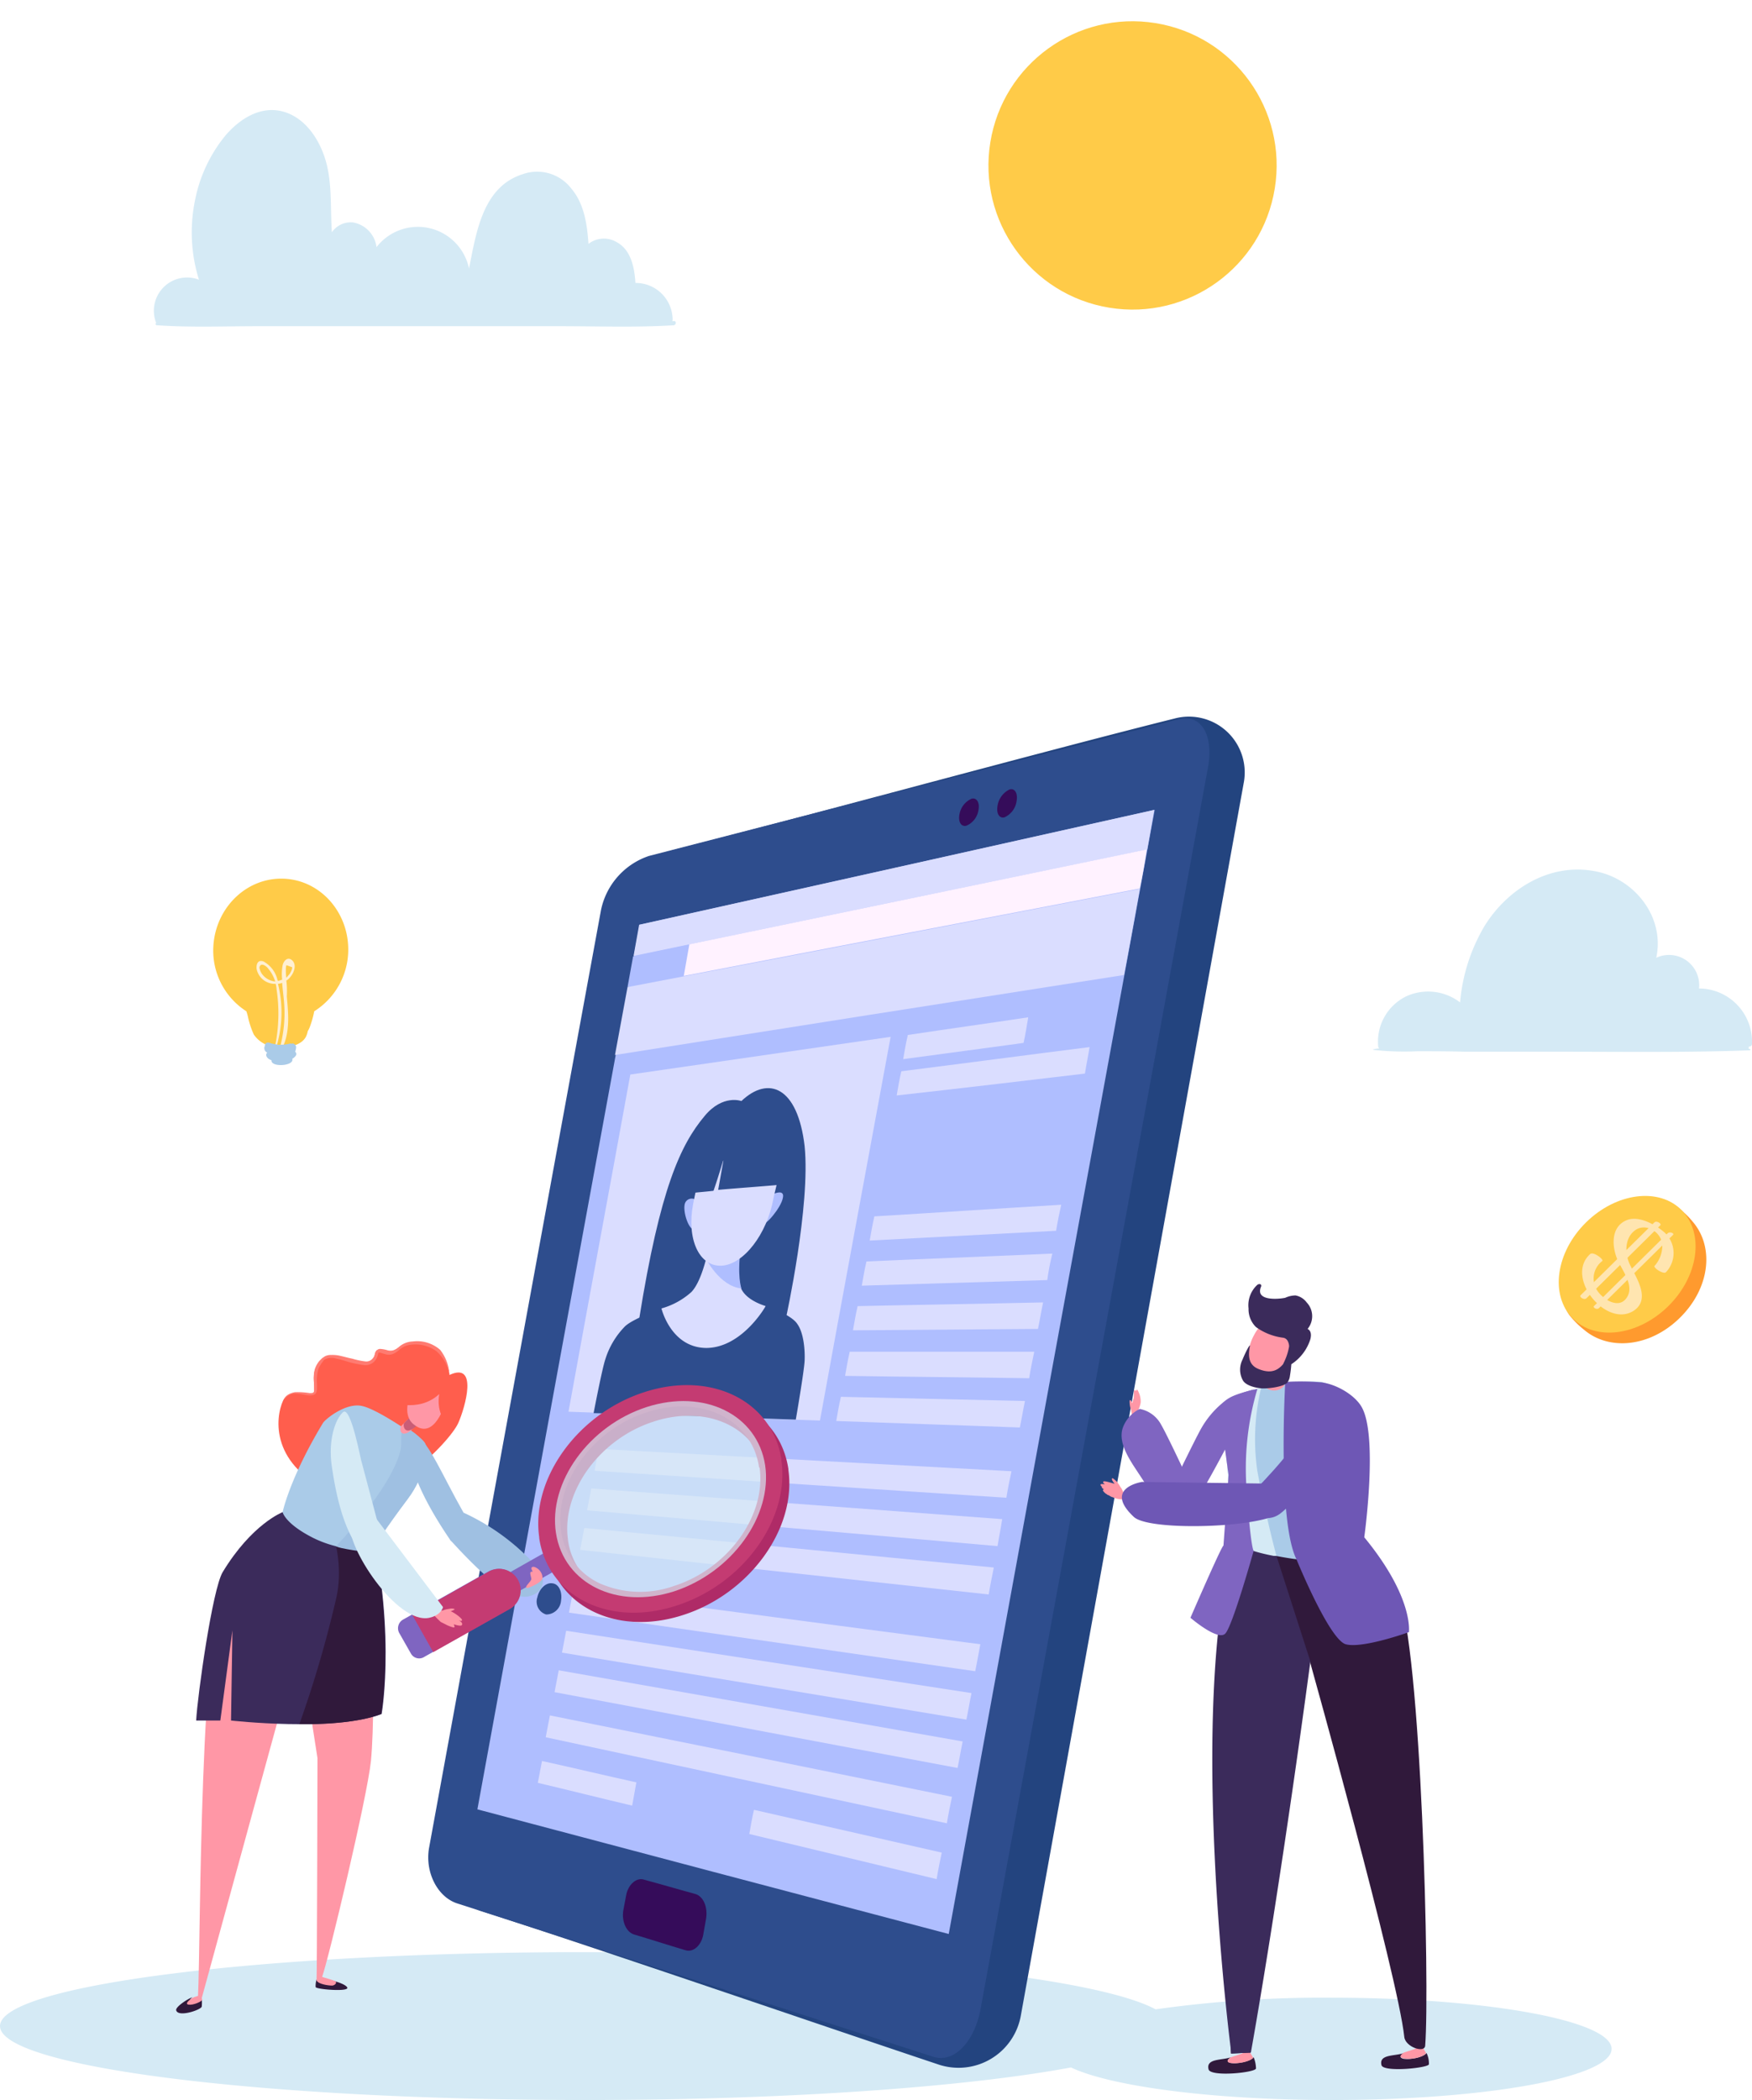 <svg xmlns="http://www.w3.org/2000/svg" width="274.224" height="328.524" viewBox="0 0 274.224 328.524">
  <g id="Banner_verifica" transform="translate(-28 -17.461)">
    <g id="Grupo_16023" data-name="Grupo 16023" transform="translate(28 17.461)">
      <g id="Grupo_15997" data-name="Grupo 15997" transform="translate(0 112.1)">
        <path id="Trazado_15713" data-name="Trazado 15713" d="M236.448,444.33a186.564,186.564,0,0,0-27.575,1.819c-9.458-5.093-45.837-8.949-89.272-8.949-50.639,0-91.6,5.166-91.6,11.568s41.035,11.568,91.6,11.568c31.649,0,59.588-2.037,76.031-5.093,6.33,2.983,22.264,5.093,40.816,5.093,24.155,0,43.8-3.565,43.8-8S260.6,444.33,236.448,444.33Z" transform="translate(-28 -243.912)" fill="#d5eaf5"/>
        <g id="Grupo_15917" data-name="Grupo 15917" transform="translate(67.028)">
          <g id="Grupo_15879" data-name="Grupo 15879" transform="translate(3.711)">
            <path id="Trazado_15714" data-name="Trazado 15714" d="M129.864,358.422c-3.2-1.019-5.166-4.511-4.511-8.367q13.751-74.976,27.5-150.024a9.73,9.73,0,0,1,7.13-7.639c20.3-5.166,58.642-15.643,78.5-20.59a8.73,8.73,0,0,1,10.7,9.968L214.262,374.792a9.9,9.9,0,0,1-12.805,7.639C183.777,376.538,148.49,364.388,129.864,358.422Z" transform="translate(-125.227 -171.536)" fill="#23447f"/>
          </g>
          <g id="Grupo_15880" data-name="Grupo 15880" transform="translate(0 0.27)">
            <path id="Trazado_15715" data-name="Trazado 15715" d="M199.194,381.3q-37.324-12-74.576-24.01c-3.056-1.019-5.02-4.875-4.365-8.658q13.424-73.339,26.92-146.75a11.349,11.349,0,0,1,7.494-8.44l82.943-21.39c3.42-.873,5.457,2.4,4.584,7.421Q224.4,276.708,206.542,374.02C205.524,379.113,202.322,382.314,199.194,381.3Z" transform="translate(-120.127 -171.907)" fill="#2e4d8d"/>
          </g>
          <g id="Grupo_15881" data-name="Grupo 15881" transform="translate(7.693 14.598)">
            <path id="Trazado_15716" data-name="Trazado 15716" d="M204.475,367.453q-36.888-9.713-73.775-19.5,12.66-69.192,25.392-138.383,40.271-8.949,80.614-17.971Q220.555,279.454,204.475,367.453Z" transform="translate(-130.7 -191.6)" fill="#afbeff"/>
          </g>
          <g id="Grupo_15882" data-name="Grupo 15882" transform="translate(83.091 12.816)">
            <path id="Trazado_15717" data-name="Trazado 15717" d="M237.364,190.933a3.161,3.161,0,0,1-1.892,2.474c-.8.218-1.31-.582-1.091-1.746a3.287,3.287,0,0,1,1.892-2.474C237.073,188.968,237.582,189.769,237.364,190.933Z" transform="translate(-234.33 -189.151)" fill="#350c5a"/>
          </g>
          <g id="Grupo_15883" data-name="Grupo 15883" transform="translate(89.057 11.361)">
            <path id="Trazado_15718" data-name="Trazado 15718" d="M245.564,189.005a3.289,3.289,0,0,1-1.892,2.546c-.8.218-1.31-.582-1.091-1.819a3.419,3.419,0,0,1,1.892-2.546C245.273,186.968,245.782,187.769,245.564,189.005Z" transform="translate(-242.53 -187.151)" fill="#350c5a"/>
          </g>
          <g id="Grupo_15884" data-name="Grupo 15884" transform="translate(30.474 181.872)">
            <path id="Trazado_15719" data-name="Trazado 15719" d="M171.825,432.634c-2.692-.8-5.384-1.673-8.076-2.474-1.237-.364-1.964-2.11-1.673-3.783.146-.8.291-1.6.437-2.328.291-1.673,1.6-2.837,2.765-2.474,2.692.728,5.384,1.528,8.076,2.255,1.237.364,1.964,2.037,1.673,3.856-.146.8-.291,1.6-.437,2.474C174.3,431.834,173.062,433,171.825,432.634Z" transform="translate(-162.012 -421.508)" fill="#350c5a"/>
          </g>
          <g id="Grupo_15885" data-name="Grupo 15885" transform="translate(32.139 14.598)">
            <path id="Trazado_15720" data-name="Trazado 15720" d="M244.7,197.784q-40.162,8.294-80.4,16.661c.291-1.6.582-3.274.873-4.875q40.271-8.949,80.614-17.971C245.424,193.637,245.06,195.747,244.7,197.784Z" transform="translate(-164.3 -191.6)" fill="#daddff"/>
          </g>
          <g id="Grupo_15886" data-name="Grupo 15886" transform="translate(31.193 35.625)">
            <path id="Trazado_15721" data-name="Trazado 15721" d="M172.095,225.447c-3.056.582-6.039,1.164-9.095,1.746l.873-4.8c3.056-.655,6.039-1.237,9.095-1.892C172.749,222.1,172.386,223.774,172.095,225.447Z" transform="translate(-163 -220.5)" fill="#afbeff"/>
          </g>
          <g id="Grupo_15887" data-name="Grupo 15887" transform="translate(39.997 20.782)">
            <path id="Trazado_15722" data-name="Trazado 15722" d="M246.474,206.212c-23.791,4.584-47.583,9.095-71.374,13.678.291-1.673.582-3.274.873-4.947L247.566,200.1Q247.129,203.156,246.474,206.212Z" transform="translate(-175.1 -200.1)" fill="#fff2ff"/>
          </g>
          <g id="Grupo_15888" data-name="Grupo 15888" transform="translate(29.229 26.967)">
            <path id="Trazado_15723" data-name="Trazado 15723" d="M239.969,222.06q-39.834,6.221-79.669,12.514c.655-3.565,1.31-7.13,1.964-10.622q40.053-7.639,80.178-15.352C241.642,213.038,240.842,217.549,239.969,222.06Z" transform="translate(-160.3 -208.6)" fill="#daddff"/>
          </g>
          <g id="Grupo_15898" data-name="Grupo 15898" transform="translate(21.953 50.103)">
            <g id="Grupo_15889" data-name="Grupo 15889">
              <path id="Trazado_15724" data-name="Trazado 15724" d="M189.661,300.424c-13.1-.437-26.265-.873-39.361-1.382,3.2-17.607,6.475-35.141,9.677-52.749,13.605-1.964,27.138-3.929,40.744-5.893C197.01,260.481,193.3,280.416,189.661,300.424Z" transform="translate(-150.3 -240.4)" fill="#daddff"/>
            </g>
            <g id="Grupo_15890" data-name="Grupo 15890" transform="translate(3.929 42.126)">
              <path id="Trazado_15725" data-name="Trazado 15725" d="M187.349,316.053s1.31-7.567,1.382-9.24-.146-4.365-1.164-5.748c-.946-1.455-4.8-2.765-4.8-2.765-2.983,1.455-5.966,2.837-8.876,4.147-2.474-1.31-4.947-2.546-7.421-3.783,0,0-4.365,1.455-5.821,2.765a12.745,12.745,0,0,0-3.129,5.239c-.509,1.528-1.819,8.367-1.819,8.367C166.177,315.325,176.727,315.689,187.349,316.053Z" transform="translate(-155.7 -298.3)" fill="#2e4d8d"/>
            </g>
            <g id="Grupo_15891" data-name="Grupo 15891" transform="translate(11.059 8.022)">
              <path id="Trazado_15726" data-name="Trazado 15726" d="M181.506,253.444s-2.91-1.091-5.748,2.328c-3.783,4.511-6.985,11.35-10.259,31.795,0-.146,12.66,6.33,20.372,1.746l2.619-1.964s3.856-17.534,2.91-26.847C190.31,251.189,185.726,249.443,181.506,253.444Z" transform="translate(-165.5 -251.426)" fill="#2e4d8d"/>
            </g>
            <g id="Grupo_15892" data-name="Grupo 15892" transform="translate(14.551 32.886)">
              <path id="Trazado_15727" data-name="Trazado 15727" d="M182.96,292.439c-1.091-1.673-.291-6.839-.291-6.839-1.673.073-3.347.146-5.02.291,0,0-.946,5.02-2.692,6.766A11.679,11.679,0,0,1,170.3,295.2s1.455,6.112,6.985,6.184c5.6,0,9.313-6.475,9.313-6.548C186.743,294.84,184.051,294.185,182.96,292.439Z" transform="translate(-170.3 -285.6)" fill="#daddff"/>
            </g>
            <g id="Grupo_15893" data-name="Grupo 15893" transform="translate(18.138 25.31)">
              <path id="Trazado_15728" data-name="Trazado 15728" d="M176.954,275.342a1.119,1.119,0,0,0-1.673.728c-.291,1.382.728,4.147,1.528,3.929.8-.146.291-4.584.291-4.584" transform="translate(-175.23 -275.187)" fill="#afbeff"/>
            </g>
            <g id="Grupo_15894" data-name="Grupo 15894" transform="translate(30.063 24.337)">
              <path id="Trazado_15729" data-name="Trazado 15729" d="M193.788,274.032s1.673-.728,1.31.728c-.291,1.455-2.619,4.293-3.347,4.147s1.819-4.729,1.819-4.729" transform="translate(-191.62 -273.85)" fill="#afbeff"/>
            </g>
            <g id="Grupo_15895" data-name="Grupo 15895" transform="translate(21.39 32.959)">
              <path id="Trazado_15730" data-name="Trazado 15730" d="M179.7,287.228s2.183,4.511,5.675,4.875c0,0-.728-2.037-.073-6.4C183.411,286.209,181.519,286.719,179.7,287.228Z" transform="translate(-179.7 -285.7)" fill="#afbeff"/>
            </g>
            <g id="Grupo_15896" data-name="Grupo 15896" transform="translate(19.23 18.83)">
              <path id="Trazado_15731" data-name="Trazado 15731" d="M189.586,272.7c-1.019,5.675-4.729,10.4-8.149,10.55-3.492.146-5.457-4.147-4.438-9.6.218-1.019.8-4.511,1.6-5.238,2.91-2.547,10.04-2.91,11.787-.509C190.75,268.477,189.732,271.824,189.586,272.7Z" transform="translate(-176.731 -266.28)" fill="#daddff"/>
            </g>
            <g id="Grupo_15897" data-name="Grupo 15897" transform="translate(19.208 11.858)">
              <path id="Trazado_15732" data-name="Trazado 15732" d="M190.669,267.977c-3.274.291-6.475.509-9.749.8.291-1.6.582-3.274.873-4.875-.509,1.673-1.019,3.347-1.6,5.02-1.164.146-2.328.218-3.492.364,0,0,2.4-8.44,4.511-10.55,1.455-1.455,7.567-3.783,9.095.073a15.222,15.222,0,0,1,.291,9.531" transform="translate(-176.7 -256.699)" fill="#2e4d8d"/>
            </g>
          </g>
          <g id="Grupo_15899" data-name="Grupo 15899" transform="translate(74.338 47.048)">
            <path id="Trazado_15733" data-name="Trazado 15733" d="M241.144,240.2c-6.257.873-12.514,1.673-18.844,2.546.218-1.31.437-2.546.728-3.783,6.257-.946,12.587-1.819,18.844-2.765C241.653,237.51,241.435,238.892,241.144,240.2Z" transform="translate(-222.3 -236.2)" fill="#daddff"/>
          </g>
          <g id="Grupo_15900" data-name="Grupo 15900" transform="translate(73.319 51.704)">
            <path id="Trazado_15734" data-name="Trazado 15734" d="M250.366,246.747c-9.822,1.164-19.644,2.328-29.466,3.42.218-1.237.437-2.546.728-3.783,9.822-1.237,19.644-2.546,29.466-3.783C250.876,243.982,250.585,245.365,250.366,246.747Z" transform="translate(-220.9 -242.6)" fill="#daddff"/>
          </g>
          <g id="Grupo_15901" data-name="Grupo 15901" transform="translate(69.099 76.368)">
            <path id="Trazado_15735" data-name="Trazado 15735" d="M244.275,280.574c-9.749.509-19.426,1.019-29.175,1.528.218-1.237.437-2.546.728-3.783,9.749-.582,19.5-1.237,29.248-1.819C244.785,277.81,244.494,279.192,244.275,280.574Z" transform="translate(-215.1 -276.5)" fill="#daddff"/>
          </g>
          <g id="Grupo_15902" data-name="Grupo 15902" transform="translate(67.862 84.008)">
            <path id="Trazado_15736" data-name="Trazado 15736" d="M242.43,291.147l-29.03.873c.218-1.237.437-2.546.728-3.783,9.677-.437,19.426-.8,29.1-1.237A37.984,37.984,0,0,0,242.43,291.147Z" transform="translate(-213.4 -287)" fill="#daddff"/>
          </g>
          <g id="Grupo_15903" data-name="Grupo 15903" transform="translate(66.48 91.647)">
            <path id="Trazado_15737" data-name="Trazado 15737" d="M240.457,301.647l-28.957.218c.218-1.237.437-2.546.728-3.783,9.677-.218,19.353-.364,29.03-.582C240.966,298.882,240.748,300.265,240.457,301.647Z" transform="translate(-211.5 -297.5)" fill="#daddff"/>
          </g>
          <g id="Grupo_15904" data-name="Grupo 15904" transform="translate(65.243 99.36)">
            <path id="Trazado_15738" data-name="Trazado 15738" d="M238.612,312.247c-9.6-.146-19.208-.218-28.812-.364.218-1.237.437-2.546.728-3.783h28.884C239.121,309.482,238.83,310.865,238.612,312.247Z" transform="translate(-209.8 -308.1)" fill="#daddff"/>
          </g>
          <g id="Grupo_15905" data-name="Grupo 15905" transform="translate(63.861 106.417)">
            <path id="Trazado_15739" data-name="Trazado 15739" d="M236.639,322.6c-9.6-.364-19.135-.655-28.739-1.019.218-1.237.437-2.546.728-3.783l28.812.655C237.148,319.837,236.93,321.22,236.639,322.6Z" transform="translate(-207.9 -317.8)" fill="#daddff"/>
          </g>
          <g id="Grupo_15906" data-name="Grupo 15906" transform="translate(50.255 171.025)">
            <path id="Trazado_15740" data-name="Trazado 15740" d="M218.521,417.441c-9.749-2.328-19.572-4.729-29.321-7.057.218-1.237.437-2.547.728-3.783,9.822,2.255,19.572,4.438,29.394,6.694C219.03,414.676,218.739,416.058,218.521,417.441Z" transform="translate(-189.2 -406.6)" fill="#daddff"/>
          </g>
          <g id="Grupo_15907" data-name="Grupo 15907" transform="translate(17.151 163.385)">
            <path id="Trazado_15741" data-name="Trazado 15741" d="M158.47,403.085c-4.947-1.164-9.822-2.4-14.77-3.565.218-1.164.437-2.255.655-3.42,4.947,1.091,9.822,2.255,14.77,3.347C158.906,400.684,158.688,401.921,158.47,403.085Z" transform="translate(-143.7 -396.1)" fill="#daddff"/>
          </g>
          <g id="Grupo_15908" data-name="Grupo 15908" transform="translate(26.027 114.566)">
            <path id="Trazado_15742" data-name="Trazado 15742" d="M220.362,336.639c-21.463-1.382-43-2.838-64.462-4.22.218-1.164.437-2.255.655-3.42l64.608,3.492C220.872,333.875,220.581,335.257,220.362,336.639Z" transform="translate(-155.9 -329)" fill="#daddff"/>
          </g>
          <g id="Grupo_15909" data-name="Grupo 15909" transform="translate(24.863 120.75)">
            <path id="Trazado_15743" data-name="Trazado 15743" d="M218.544,346.522c-21.39-1.892-42.781-3.711-64.244-5.6.218-1.164.437-2.255.655-3.42q32.195,2.4,64.317,4.8C219.053,343.757,218.762,345.139,218.544,346.522Z" transform="translate(-154.3 -337.5)" fill="#daddff"/>
          </g>
          <g id="Grupo_15910" data-name="Grupo 15910" transform="translate(23.772 126.934)">
            <path id="Trazado_15744" data-name="Trazado 15744" d="M216.753,356.4,152.8,349.42c.218-1.164.437-2.255.655-3.42,21.39,2.037,42.708,4.147,64.1,6.184C217.262,353.639,216.971,355.022,216.753,356.4Z" transform="translate(-152.8 -346)" fill="#daddff"/>
          </g>
          <g id="Grupo_15911" data-name="Grupo 15911" transform="translate(20.892 113.616)">
            <path id="Trazado_15745" data-name="Trazado 15745" d="M152.668,330.245a2.546,2.546,0,0,1-2.328,2.328c-1.019-.073-1.673-1.237-1.455-2.546s1.31-2.4,2.328-2.328S152.886,328.936,152.668,330.245Z" transform="translate(-148.842 -327.695)" fill="#2e4d8d"/>
          </g>
          <g id="Grupo_15912" data-name="Grupo 15912" transform="translate(22.026 136.757)">
            <path id="Trazado_15746" data-name="Trazado 15746" d="M213.989,372.087Q182.231,367.5,150.4,362.92c.218-1.164.437-2.255.655-3.42,21.245,2.765,42.49,5.6,63.735,8.367C214.5,369.322,214.28,370.7,213.989,372.087Z" transform="translate(-150.4 -359.5)" fill="#daddff"/>
          </g>
          <g id="Grupo_15913" data-name="Grupo 15913" transform="translate(20.934 143.014)">
            <path id="Trazado_15747" data-name="Trazado 15747" d="M212.2,382,148.9,371.52c.218-1.164.437-2.255.655-3.42,21.172,3.274,42.272,6.475,63.444,9.749C212.708,379.232,212.489,380.614,212.2,382Z" transform="translate(-148.9 -368.1)" fill="#daddff"/>
          </g>
          <g id="Grupo_15914" data-name="Grupo 15914" transform="translate(19.77 149.198)">
            <path id="Trazado_15748" data-name="Trazado 15748" d="M210.38,391.879c-21.027-3.929-42.053-7.93-63.08-11.859.218-1.164.437-2.255.655-3.42,21.1,3.711,42.126,7.421,63.226,11.132C210.889,389.114,210.671,390.5,210.38,391.879Z" transform="translate(-147.3 -376.6)" fill="#daddff"/>
          </g>
          <g id="Grupo_15915" data-name="Grupo 15915" transform="translate(18.388 156.255)">
            <path id="Trazado_15749" data-name="Trazado 15749" d="M208.189,403.18c-20.954-4.511-41.835-8.949-62.789-13.46.218-1.164.437-2.255.655-3.42q31.431,6.33,62.935,12.732C208.7,400.415,208.407,401.8,208.189,403.18Z" transform="translate(-145.4 -386.3)" fill="#daddff"/>
          </g>
          <g id="Grupo_15916" data-name="Grupo 15916" transform="translate(17.009 135.579)">
            <path id="Trazado_15750" data-name="Trazado 15750" d="M147.285,360.587a2.337,2.337,0,0,1-2.328,2.183,2.1,2.1,0,0,1-1.382-2.692c.291-1.31,1.31-2.328,2.328-2.183C146.921,357.968,147.5,359.2,147.285,360.587Z" transform="translate(-143.505 -357.881)" fill="#2e4d8d"/>
          </g>
        </g>
        <g id="Grupo_15945" data-name="Grupo 15945" transform="translate(172.258 88.781)">
          <g id="Grupo_15919" data-name="Grupo 15919" transform="translate(10.943 16.472)">
            <g id="Grupo_15918" data-name="Grupo 15918">
              <path id="Trazado_15751" data-name="Trazado 15751" d="M279.8,331.988s3.492-7.276,4.729-9.531a14.437,14.437,0,0,1,3.347-4.074c1.237-1.091,1.892-1.31,4.947-2.183-.655,2.474-7.712,15.788-9.313,17.825C281.91,336.135,279.8,331.988,279.8,331.988Z" transform="translate(-279.8 -316.2)" fill="#7f65c1"/>
            </g>
          </g>
          <g id="Grupo_15921" data-name="Grupo 15921" transform="translate(4.553 16.533)">
            <g id="Grupo_15920" data-name="Grupo 15920">
              <path id="Trazado_15752" data-name="Trazado 15752" d="M271.8,320.3a4.075,4.075,0,0,0,.946-2.037,3.526,3.526,0,0,0-.509-1.964c-.218-.073-.218.218-.218.218s-.146-.291-.291-.146c-.073.073,0,.728-.073,1.237a4.471,4.471,0,0,0-.218.8s-.218-.582-.364-.509,0,1.164.146,1.455c.073.073.146,1.091.218,1.237C271.514,320.879,271.659,320.3,271.8,320.3Z" transform="translate(-271.017 -316.284)" fill="#ff97a6"/>
            </g>
          </g>
          <g id="Grupo_15924" data-name="Grupo 15924" transform="translate(43.925 118.986)">
            <g id="Grupo_15922" data-name="Grupo 15922" transform="translate(0 1.31)">
              <path id="Trazado_15753" data-name="Trazado 15753" d="M325.181,460.792c-.437-1.746,2.11-1.382,3.492-1.892-.437.291-.8.655-.146.873.946.218,3.129-.146,3.711-.873a3.773,3.773,0,0,1,.364,1.746C332.6,461.228,325.472,461.956,325.181,460.792Z" transform="translate(-325.132 -458.9)" fill="#30193b"/>
            </g>
            <g id="Grupo_15923" data-name="Grupo 15923" transform="translate(3.039)">
              <path id="Trazado_15754" data-name="Trazado 15754" d="M329.666,459.21c-.655-.146-.291-.582.146-.873.873-.291,1.6-.509,1.746-.582a.922.922,0,0,0,.509-.582l.437-.073s.728,1.164.8,1.31C332.795,459.137,330.685,459.5,329.666,459.21Z" transform="translate(-329.309 -457.1)" fill="#ff97a6"/>
            </g>
          </g>
          <g id="Grupo_15927" data-name="Grupo 15927" transform="translate(16.86 119.714)">
            <g id="Grupo_15925" data-name="Grupo 15925" transform="translate(0 1.237)">
              <path id="Trazado_15755" data-name="Trazado 15755" d="M287.981,461.692c-.437-1.746,2.11-1.382,3.492-1.892-.437.291-.8.655-.146.873.946.218,3.129-.146,3.711-.873a5,5,0,0,1,.364,1.746C295.4,462.2,288.272,462.929,287.981,461.692Z" transform="translate(-287.932 -459.8)" fill="#30193b"/>
            </g>
            <g id="Grupo_15926" data-name="Grupo 15926" transform="translate(3.039)">
              <path id="Trazado_15756" data-name="Trazado 15756" d="M292.466,460.21c-.655-.146-.291-.582.146-.873.873-.291,1.6-.509,1.746-.582a.922.922,0,0,0,.509-.582l.437-.073s.728,1.164.8,1.31C295.595,460.064,293.485,460.428,292.466,460.21Z" transform="translate(-292.109 -458.1)" fill="#ff97a6"/>
            </g>
          </g>
          <g id="Grupo_15928" data-name="Grupo 15928" transform="translate(20.071 38.149)">
            <path id="Trazado_15757" data-name="Trazado 15757" d="M311.957,346c0,.218,4.511,4.729,6.839,10.04,3.711,8.367,5.02,61.7,4.293,70.938-.073,1.237-3.129.218-3.274-1.382-1.019-9.6-14.77-58.715-14.77-58.715l-9.313,61.188-3.056.146s-.946-78.5.364-80.833C295.95,346.653,307.519,345.925,311.957,346Z" transform="translate(-292.346 -345.993)" fill="#30193b"/>
          </g>
          <g id="Grupo_15930" data-name="Grupo 15930" transform="translate(17.491 38.881)">
            <g id="Grupo_15929" data-name="Grupo 15929">
              <path id="Trazado_15758" data-name="Trazado 15758" d="M292.438,347.582a35.463,35.463,0,0,1,6.475-.582h-1.237l6.475,20.154s-4.438,33.686-9.313,61.188l-3.056.146C291.783,428.56,284.653,374.065,292.438,347.582Z" transform="translate(-288.799 -347)" fill="#3b2b5b"/>
            </g>
          </g>
          <g id="Grupo_15931" data-name="Grupo 15931" transform="translate(18.801 15.25)">
            <path id="Trazado_15759" data-name="Trazado 15759" d="M290.6,318.362c1.528-2.11,10.186-4.22,15.788-3.783a13.291,13.291,0,0,1,5.384,2.91c2.4,2.983,1.6,9.24,1.673,11.787.146,3.274-.8,7.567-.291,10.841.728,5.02-19.135,1.382-19.644-.364a54.392,54.392,0,0,1-1.819-11.2C291.255,322.582,290.6,318.362,290.6,318.362Z" transform="translate(-290.6 -314.52)" fill="#aacbe8"/>
          </g>
          <g id="Grupo_15934" data-name="Grupo 15934" transform="translate(25.285 11.379)">
            <g id="Grupo_15932" data-name="Grupo 15932" transform="translate(0 0.146)">
              <path id="Trazado_15760" data-name="Trazado 15760" d="M302.05,309.4s1.237,4,.873,4.438a2.053,2.053,0,0,1-2.837.218c-.946-.946-.437-4.511-.437-4.511Z" transform="translate(-299.512 -309.4)" fill="#ff97a6"/>
            </g>
            <g id="Grupo_15933" data-name="Grupo 15933" transform="translate(0.01)">
              <path id="Trazado_15761" data-name="Trazado 15761" d="M302.781,312.256a4.774,4.774,0,0,1-3.2.437,10.91,10.91,0,0,1,0-2.183l2.4-1.31C302.053,309.709,302.635,311.6,302.781,312.256Z" transform="translate(-299.525 -309.2)" fill="#c95d77"/>
            </g>
          </g>
          <g id="Grupo_15935" data-name="Grupo 15935" transform="translate(23.055 6.665)">
            <path id="Trazado_15762" data-name="Trazado 15762" d="M296.558,306.707a7.241,7.241,0,0,1,.873-2.692c.146-.291.655-1.164.946-1.237,1.673-.437,4.074,1.746,4.438,2.328.437.655.073,1.6-.146,2.255-.291.655-2.11,3.929-4.293,2.91C296.049,309.108,296.413,308.163,296.558,306.707Z" transform="translate(-296.447 -302.721)" fill="#ff97a6"/>
          </g>
          <g id="Grupo_15936" data-name="Grupo 15936" transform="translate(22.293 16.751)">
            <path id="Trazado_15763" data-name="Trazado 15763" d="M312.934,319.506c.437,1.673-.582,3.42-1.746,5.53-2.4,4.22-8,9.022-9.677,10.477-3.2,2.765-6.112-1.6-6.112-1.6s5.966-5.6,9.167-10.55c.728-1.164,3.565-5.748,4.729-6.548C310.679,315.868,312.571,318.051,312.934,319.506Z" transform="translate(-295.4 -316.584)" fill="#6e57b5"/>
          </g>
          <g id="Grupo_15937" data-name="Grupo 15937" transform="translate(18.801 16.254)">
            <path id="Trazado_15764" data-name="Trazado 15764" d="M290.6,318.737c.728-1.019,2.837-1.892,5.6-2.692a4.188,4.188,0,0,1,.728-.146,34.63,34.63,0,0,0-.582,13.023c1.382,7.348,2.983,13.242,2.983,13.242h-.437c-3.056-.582-5.238-1.382-5.384-1.964a54.392,54.392,0,0,1-1.819-11.2C291.255,322.957,290.6,318.737,290.6,318.737Z" transform="translate(-290.6 -315.9)" fill="#d5eaf5"/>
          </g>
          <g id="Grupo_15939" data-name="Grupo 15939" transform="translate(3.293 19.528)">
            <g id="Grupo_15938" data-name="Grupo 15938">
              <path id="Trazado_15765" data-name="Trazado 15765" d="M275.48,322.874c1.31,2.255,5.893,12.223,5.893,12.223s-2.4,4.293-4.584,2.255c-2.4-2.328-1.964-2.547-4.729-6.694-1.382-2.11-3.347-4.8-2.619-7.2a5.244,5.244,0,0,1,2.692-3.056A4.817,4.817,0,0,1,275.48,322.874Z" transform="translate(-269.285 -320.4)" fill="#7f65c1"/>
            </g>
          </g>
          <g id="Grupo_15940" data-name="Grupo 15940" transform="translate(28.66 15.229)">
            <path id="Trazado_15766" data-name="Trazado 15766" d="M304.4,314.571s-1.237,21.681,1.746,27.72c0,0,5.093,12.514,7.712,13.314,2.619.728,9.895-1.892,9.895-1.892s.8-5.384-6.985-14.842c0,0,2.183-15.643-.364-20.3-1.019-1.892-3.929-3.638-6.33-3.929A36.9,36.9,0,0,0,304.4,314.571Z" transform="translate(-304.151 -314.492)" fill="#6e57b5"/>
          </g>
          <g id="Grupo_15941" data-name="Grupo 15941" transform="translate(14.072 16.399)">
            <path id="Trazado_15767" data-name="Trazado 15767" d="M294.577,316.1a43.721,43.721,0,0,0-1.673,15.934c.655,9.24,1.091,9.386,1.091,9.386s-3.274,11.714-4.438,12.951S284.1,351.9,284.1,351.9s4.947-11.423,5.166-11.277l.8-11.059-1.455-10.477C288.538,319.01,289.411,317.191,294.577,316.1Z" transform="translate(-284.1 -316.1)" fill="#7f65c1"/>
          </g>
          <g id="Grupo_15942" data-name="Grupo 15942" transform="translate(0 30.369)">
            <path id="Trazado_15768" data-name="Trazado 15768" d="M265.08,336.682s-.437-.218-.291-.437c.073-.073.582,0,.655,0-.218-.146-.364-.291-.218-.437s1.673.364,1.746.364c-.146-.146-.509-.655-.437-.8l.073-.073c.146,0,.582.437.728.582a6.068,6.068,0,0,1,.582.873c.146.073.364.728.437.8a1.244,1.244,0,0,1,.946.509c.073.146.073,0-.073.218l-.073.073h.073c.073,0,.073.073,0,.073a3.484,3.484,0,0,1-2.547-.146,1.462,1.462,0,0,1-.582-.291c-.073,0-.146-.073-.218-.073a.071.071,0,0,1-.073-.073c-.073,0-.073-.073-.146-.073a1.7,1.7,0,0,1-.509-.509c-.073-.146.073-.218.146-.218,0,0-.364-.218-.364-.364C264.862,336.61,265.08,336.682,265.08,336.682Z" transform="translate(-264.759 -335.3)" fill="#ff97a6"/>
          </g>
          <g id="Grupo_15943" data-name="Grupo 15943" transform="translate(3.342 30.951)">
            <path id="Trazado_15769" data-name="Trazado 15769" d="M271.206,341.557c2.692,2.619,25.392,1.528,23.209-1.819a3.007,3.007,0,0,1,0-3.347l-21.9-.291C272.443,336.1,266.4,337.046,271.206,341.557Z" transform="translate(-269.353 -336.1)" fill="#6e57b5"/>
          </g>
          <g id="Grupo_15944" data-name="Grupo 15944" transform="translate(21.847)">
            <path id="Trazado_15770" data-name="Trazado 15770" d="M295.16,305.376c.437-1.091,1.164-2.474,1.164-2.183-.218,1.237-.437,2.91,1.31,3.638,1.6.655,2.838.509,3.856-.728a9.141,9.141,0,0,0,.946-2.692c.073-.364-.146-1.31-.873-1.455a9.177,9.177,0,0,1-4.293-1.673,3.894,3.894,0,0,1-1.164-2.91,4.324,4.324,0,0,1,1.31-3.638c.291-.291.8-.218.655.218-1.019,2.328,2.838,1.964,3.783,1.746a3.965,3.965,0,0,1,1.6-.364,2.793,2.793,0,0,1,1.746,1.091,3.119,3.119,0,0,1,.146,4.147c.437.218.655.728.437,1.6A7.273,7.273,0,0,1,302.8,306.1a17.59,17.59,0,0,1-.218,1.819,2.152,2.152,0,0,1-.437,1.091c-.728.655-2.837.873-3.711.873s-2.692-.364-3.2-1.237A3.452,3.452,0,0,1,295.16,305.376Z" transform="translate(-294.787 -293.56)" fill="#3b2b5b"/>
          </g>
        </g>
        <g id="Grupo_15996" data-name="Grupo 15996" transform="translate(27.567 97.728)">
          <g id="Grupo_15946" data-name="Grupo 15946" transform="translate(16.019 0.231)">
            <path id="Trazado_15771" data-name="Trazado 15771" d="M114.676,311.214s-.437-5.384-5.966-5.02c-2.474.146-2.328,2.037-4.365,1.455-2.037-.655-.728.437-2.11,1.528s-6.184-1.964-7.639-.364c-1.528,1.673-1.091,2.837-1.091,4.729s-3.565-1.019-4.875,1.673c-1.237,2.692-2.11,10.259,8.222,14.624,6.985,2.983,17.825-8,19.208-11.132C117.15,316.234,119.187,309.1,114.676,311.214Z" transform="translate(-87.907 -306.176)" fill="#ff5e4d"/>
          </g>
          <g id="Grupo_15947" data-name="Grupo 15947" transform="translate(16.887)">
            <path id="Trazado_15772" data-name="Trazado 15772" d="M115,311.127a6.266,6.266,0,0,0-2.037-3.711,5.566,5.566,0,0,0-4-1.019,3.205,3.205,0,0,0-1.819.8,3.511,3.511,0,0,1-1.019.655,1.8,1.8,0,0,1-1.237,0,4.636,4.636,0,0,1-.509-.146,1.081,1.081,0,0,0-.437-.073h-.073v.073c-.073.146-.073.364-.146.509a2.169,2.169,0,0,1-.728,1.019,2.11,2.11,0,0,1-1.31.364,20.644,20.644,0,0,1-2.255-.437c-.728-.218-1.382-.437-2.11-.582a2.375,2.375,0,0,0-1.892.146c-.073.073-.146.073-.146.146l-.146.218a1.522,1.522,0,0,0-.291.437,2.255,2.255,0,0,0-.437.946,6.732,6.732,0,0,0-.146,2.11v.582a1.6,1.6,0,0,1-.073.582.719.719,0,0,1-.509.509,2.014,2.014,0,0,1-.655.073c-.728-.073-1.455-.291-2.183-.291a2.029,2.029,0,0,0-1.746,1.091,1.986,1.986,0,0,1,.655-.873,2.464,2.464,0,0,1,1.091-.437,11.754,11.754,0,0,1,2.255.146c.364,0,.655,0,.728-.291v-1.091a5.89,5.89,0,0,1,.073-2.255,3.686,3.686,0,0,1,.509-1.091,1.929,1.929,0,0,1,.364-.437l.218-.218a1,1,0,0,1,.291-.218,1.462,1.462,0,0,1,.582-.291,1.808,1.808,0,0,1,.582-.073,5.881,5.881,0,0,1,1.164.073c.728.146,1.455.364,2.183.509a12.125,12.125,0,0,0,2.11.437,1.307,1.307,0,0,0,.8-.218,1.848,1.848,0,0,0,.582-.728,4.633,4.633,0,0,0,.146-.509c.073-.146.073-.291.291-.364a.615.615,0,0,1,.437-.146,4.742,4.742,0,0,1,1.164.218,1.767,1.767,0,0,0,.873,0,2.725,2.725,0,0,0,.873-.509,3.429,3.429,0,0,1,2.183-.873,5.45,5.45,0,0,1,4.293,1.31A6.961,6.961,0,0,1,115,311.127Z" transform="translate(-89.1 -305.858)" fill="#ff7b71"/>
          </g>
          <g id="Grupo_15948" data-name="Grupo 15948" transform="translate(21.835 99.853)">
            <path id="Trazado_15773" data-name="Trazado 15773" d="M100.847,444.337c-.218-.437-1.455-.873-2.4-1.091.291.146.582.437.146.582a3.52,3.52,0,0,1-2.546-.728,3.4,3.4,0,0,0-.146,1.164C95.9,444.628,101.211,445.064,100.847,444.337Z" transform="translate(-95.9 -443.1)" fill="#30193b"/>
          </g>
          <g id="Grupo_15949" data-name="Grupo 15949" transform="translate(0 102.618)">
            <path id="Trazado_15774" data-name="Trazado 15774" d="M65.9,448.937c-.146-.509,1.819-1.819,2.546-2.037-.218.146-.582.509-.291.655a1.626,1.626,0,0,0,1.746-.437,7.022,7.022,0,0,1,0,1.237C69.826,448.864,66.188,450.1,65.9,448.937Z" transform="translate(-65.889 -446.9)" fill="#30193b"/>
          </g>
          <g id="Grupo_15950" data-name="Grupo 15950" transform="translate(1.691 27.096)">
            <path id="Trazado_15775" data-name="Trazado 15775" d="M91.486,416.148c-.509-.291-2.11-.655-2.11-.728.946-2.547,7.057-28.084,7.639-33.759.946-9.968-.146-35.505-1.091-37.906-2.546-1.091-9.022-.218-13.242-.655-.073.218-5.166,4-8.076,8.8-4.511,7.421-4.22,57.7-4.656,66.5-.073.073-.364.073-.946.364-.218.146-1.019.728-.728.946.437.291,1.964-.218,2.328-.655,0-.146-.073-.218-.073-.291s15.279-55.732,15.279-55.732l2.838,18.189s-.073,34.7-.146,34.778c.291.582,1.819.8,2.474.8C91.413,416.73,91.7,416.366,91.486,416.148Z" transform="translate(-68.213 -343.1)" fill="#ff97a6"/>
          </g>
          <g id="Grupo_15951" data-name="Grupo 15951" transform="translate(3.136 24.04)">
            <path id="Trazado_15776" data-name="Trazado 15776" d="M83.733,341.592s-4.8,1.819-9.386,9.386c-1.6,2.692-3.929,19.208-4.147,23.209h3.783l1.892-14.115-.218,14.115s16.152,1.819,23.573-1.019c0,0,2.619-14.624-2.838-34.268Z" transform="translate(-70.2 -338.9)" fill="#3b2b5b"/>
          </g>
          <g id="Grupo_15952" data-name="Grupo 15952" transform="translate(19.288 24.04)">
            <path id="Trazado_15777" data-name="Trazado 15777" d="M92.4,374.769h.873c4.293,0,8.876-.437,11.932-1.6,0,0,2.619-14.624-2.838-34.268l-5.238,1.091-1.382.073s4.074,7.2,2.474,14.77A176.287,176.287,0,0,1,92.4,374.769Z" transform="translate(-92.4 -338.9)" fill="#30193b"/>
          </g>
          <g id="Grupo_15953" data-name="Grupo 15953" transform="translate(15.068 25.641)">
            <path id="Trazado_15778" data-name="Trazado 15778" d="M86.6,341.1" transform="translate(-86.6 -341.1)" fill="#d5eaf5"/>
          </g>
          <g id="Grupo_15958" data-name="Grupo 15958" transform="translate(16.669 10.042)">
            <g id="Grupo_15957" data-name="Grupo 15957">
              <g id="Grupo_15956" data-name="Grupo 15956">
                <g id="Grupo_15955" data-name="Grupo 15955">
                  <g id="Grupo_15954" data-name="Grupo 15954">
                    <path id="Trazado_15779" data-name="Trazado 15779" d="M101.314,319.762c2.183.509,6.766,3.638,7.276,4,2.037,1.31,3.2,1.237,2.619,4.656a16.451,16.451,0,0,1-2.474,5.311,82.468,82.468,0,0,1-6.839,8.44,17.408,17.408,0,0,1-8.222-1.746c-4.511-2.255-4.875-4.074-4.875-4.074s1.091-5.311,6.33-13.969C95.494,321.8,98.768,319.107,101.314,319.762Z" transform="translate(-88.8 -319.66)" fill="#aacbe8"/>
                  </g>
                </g>
              </g>
            </g>
          </g>
          <g id="Grupo_15961" data-name="Grupo 15961" transform="translate(42.861 26.805)">
            <g id="Grupo_15960" data-name="Grupo 15960">
              <g id="Grupo_15959" data-name="Grupo 15959">
                <path id="Trazado_15780" data-name="Trazado 15780" d="M124.8,346.92s6.621,7.494,9.822,8.585a7.912,7.912,0,0,0,1.819.364c1.892,0,4.511-1.819,1.6-5.093A34.791,34.791,0,0,0,126.91,342.7S127.71,344.592,124.8,346.92Z" transform="translate(-124.8 -342.7)" fill="#9fc0e2"/>
              </g>
            </g>
          </g>
          <g id="Grupo_15964" data-name="Grupo 15964" transform="translate(36.501 14.855)">
            <g id="Grupo_15963" data-name="Grupo 15963">
              <g id="Grupo_15962" data-name="Grupo 15962">
                <path id="Trazado_15781" data-name="Trazado 15781" d="M117.907,326.73c-1.964-2.037-4.365,2.692,4.511,15.715.946,1.382,4.438-.291,3.2-2.4C122.273,334.587,119.945,328.84,117.907,326.73Z" transform="translate(-116.058 -326.275)" fill="#9fc0e2"/>
              </g>
            </g>
          </g>
          <g id="Grupo_15967" data-name="Grupo 15967" transform="translate(51.188 31.508)">
            <g id="Grupo_15966" data-name="Grupo 15966">
              <g id="Grupo_15965" data-name="Grupo 15965">
                <rect id="Rectángulo_1938" data-name="Rectángulo 1938" width="10.622" height="3.274" transform="translate(0 5.234) rotate(-29.518)" fill="#7f65c1"/>
              </g>
            </g>
          </g>
          <g id="Grupo_15972" data-name="Grupo 15972" transform="translate(34.726 35.59)">
            <g id="Grupo_15969" data-name="Grupo 15969">
              <g id="Grupo_15968" data-name="Grupo 15968">
                <path id="Trazado_15782" data-name="Trazado 15782" d="M115.642,368.035l-1.819-3.2a1.556,1.556,0,0,1,.582-2.11l13.314-7.494a3.351,3.351,0,0,1,4.584,1.237h0a3.351,3.351,0,0,1-1.237,4.584l-13.314,7.494A1.474,1.474,0,0,1,115.642,368.035Z" transform="translate(-113.618 -354.774)" fill="#7f65c1"/>
              </g>
            </g>
            <g id="Grupo_15971" data-name="Grupo 15971" transform="translate(2.242)">
              <g id="Grupo_15970" data-name="Grupo 15970">
                <path id="Trazado_15783" data-name="Trazado 15783" d="M119.974,367.816,116.7,362l11.932-6.766a3.351,3.351,0,0,1,4.584,1.237h0a3.351,3.351,0,0,1-1.237,4.584Z" transform="translate(-116.7 -354.774)" fill="#c43b72"/>
              </g>
            </g>
          </g>
          <g id="Grupo_15974" data-name="Grupo 15974" transform="translate(57.771 8.312)">
            <g id="Grupo_15973" data-name="Grupo 15973">
              <path id="Trazado_15784" data-name="Trazado 15784" d="M179.93,330.173c1.091,7.494-4.947,15.861-13.46,18.553a15.726,15.726,0,0,1-11.568-.437,10.629,10.629,0,0,1-6.039-8.149v-.073c-1.091-7.494,4.947-15.861,13.46-18.553,8.513-2.765,16.443,1.091,17.534,8.658h.073m3.42-1.091v-.146c-1.382-9.167-10.986-13.969-21.463-10.55-10.4,3.347-17.753,13.533-16.443,22.7v.146c1.382,9.167,10.986,13.969,21.463,10.55,10.4-3.347,17.753-13.533,16.443-22.7Z" transform="translate(-145.292 -317.282)" fill="#af2b67"/>
            </g>
          </g>
          <g id="Grupo_15976" data-name="Grupo 15976" transform="translate(56.68 6.857)">
            <g id="Grupo_15975" data-name="Grupo 15975">
              <path id="Trazado_15785" data-name="Trazado 15785" d="M178.43,328.173c1.091,7.494-4.947,15.861-13.46,18.553a15.726,15.726,0,0,1-11.568-.437,10.629,10.629,0,0,1-6.039-8.149v-.073c-1.091-7.494,4.947-15.861,13.46-18.553,8.513-2.765,16.443,1.091,17.534,8.658h.073m3.42-1.091v-.146c-1.382-9.167-10.986-13.969-21.463-10.55-10.4,3.347-17.753,13.533-16.443,22.7v.146c1.382,9.167,10.986,13.969,21.463,10.55,10.477-3.347,17.753-13.533,16.443-22.7Z" transform="translate(-143.792 -315.282)" fill="#c43b72"/>
            </g>
          </g>
          <g id="Grupo_15978" data-name="Grupo 15978" transform="translate(59.297 9.349)" opacity="0.69">
            <g id="Grupo_15977" data-name="Grupo 15977">
              <path id="Trazado_15786" data-name="Trazado 15786" d="M166.1,348.46c-9.022,2.91-17.316-1.164-18.553-9.095s5.166-16.807,14.188-19.717,17.316,1.164,18.553,9.095C181.447,336.673,175.118,345.477,166.1,348.46Z" transform="translate(-147.39 -318.708)" fill="#d5eaf5"/>
            </g>
          </g>
          <g id="Grupo_15980" data-name="Grupo 15980" transform="translate(54.777 35.279)">
            <g id="Grupo_15979" data-name="Grupo 15979">
              <path id="Trazado_15787" data-name="Trazado 15787" d="M141.339,357.66h.146c.364-.146,2.255-.873,2.255-1.6,0-1.164-1.237-1.892-1.6-1.673-.364.146.146.8.146.8s.073-.146-.291-.073,0,.8,0,1.164C141.921,356.714,140.757,357.587,141.339,357.66Z" transform="translate(-141.177 -354.347)" fill="#ff97a6"/>
            </g>
          </g>
          <g id="Grupo_15983" data-name="Grupo 15983" transform="translate(40.455 41.811)">
            <g id="Grupo_15981" data-name="Grupo 15981" transform="translate(1.052)">
              <path id="Trazado_15788" data-name="Trazado 15788" d="M123.784,363.962a5.662,5.662,0,0,0,.655-.218c.364-.146.728-.291.509-.364a1.468,1.468,0,0,0-.8,0c-.728.073-1.6.437-1.019.582A1.643,1.643,0,0,0,123.784,363.962Z" transform="translate(-122.939 -363.325)" fill="#ff97a6"/>
            </g>
            <g id="Grupo_15982" data-name="Grupo 15982" transform="translate(0 0.327)">
              <path id="Trazado_15789" data-name="Trazado 15789" d="M121.862,363.939a.552.552,0,0,1,.291-.146,7.624,7.624,0,0,1,1.819.073c.509.146,1.819,1.091,1.819,1.382s-.655,0-.655,0,.8.291.655.728c-.073.364-1.31-.073-1.31-.073s.291.509,0,.509a5.2,5.2,0,0,1-1.31-.509l-.728-.364c-.291-.291-1.019-.946-.946-1.019A1.287,1.287,0,0,1,121.862,363.939Z" transform="translate(-121.493 -363.775)" fill="#ff97a6"/>
            </g>
          </g>
          <g id="Grupo_15984" data-name="Grupo 15984" transform="translate(25.036 13.523)">
            <path id="Trazado_15790" data-name="Trazado 15790" d="M100.3,342.965s8.731-9.022,10.113-15.133c.218-1.019-.146-2.983.437-3.347s3.129,1.819,3.42,2.474c.218.655.218,4.729-2.765,8.658s-5.893,8.367-5.893,8.367S100.446,343.329,100.3,342.965Z" transform="translate(-100.3 -324.444)" fill="#9fc0e2"/>
          </g>
          <g id="Grupo_15987" data-name="Grupo 15987" transform="translate(24.199 10.997)">
            <g id="Grupo_15986" data-name="Grupo 15986">
              <g id="Grupo_15985" data-name="Grupo 15985">
                <path id="Trazado_15791" data-name="Trazado 15791" d="M101.078,321.065c-1.164,1.019-2.4,4.293-1.746,8.585.582,3.856,1.892,11.277,5.6,14.115,2.692,2.11,1.6-5.311,1.6-5.311l-2.546-9.6C103.916,328.923,102.315,319.974,101.078,321.065Z" transform="translate(-99.15 -320.973)" fill="#d5eaf5"/>
              </g>
            </g>
          </g>
          <g id="Grupo_15990" data-name="Grupo 15990" transform="translate(27.227 26.516)">
            <g id="Grupo_15989" data-name="Grupo 15989">
              <g id="Grupo_15988" data-name="Grupo 15988">
                <path id="Trazado_15792" data-name="Trazado 15792" d="M103.376,344.265c-.873,3.347,7.276,15.934,12.369,14.77,1.892-.437,2.11-1.673,2.11-1.673L107.3,343.392C107.377,343.319,104.394,340.482,103.376,344.265Z" transform="translate(-103.311 -342.302)" fill="#d5eaf5"/>
              </g>
            </g>
          </g>
          <g id="Grupo_15993" data-name="Grupo 15993" transform="translate(35.092 9.925)">
            <g id="Grupo_15991" data-name="Grupo 15991" transform="translate(0 0.509)">
              <path id="Trazado_15793" data-name="Trazado 15793" d="M117.453,320.2a27.771,27.771,0,0,0-3.274,2.91c-.146.437-.073,1.382.946,1.019S118.253,321,118.253,321Z" transform="translate(-114.122 -320.2)" fill="#ff97a6"/>
            </g>
            <g id="Grupo_15992" data-name="Grupo 15992" transform="translate(0.526)">
              <path id="Trazado_15794" data-name="Trazado 15794" d="M118.159,319.5a27.769,27.769,0,0,0-3.274,2.91c-.146.437.073,1.455,1.091,1.019,1.019-.364,3.056-3.2,3.056-3.2Z" transform="translate(-114.844 -319.5)" fill="#c95d77"/>
            </g>
          </g>
          <g id="Grupo_15994" data-name="Grupo 15994" transform="translate(36.171 6.939)">
            <path id="Trazado_15795" data-name="Trazado 15795" d="M121.567,318.091c-.218-1.746-3.347-2.765-4-2.692-.728.073-1.164.873-1.455,1.455s-1.237,3.347.582,4.656C119.894,324.057,121.567,318.091,121.567,318.091Z" transform="translate(-115.605 -315.395)" fill="#ff97a6"/>
          </g>
          <g id="Grupo_15995" data-name="Grupo 15995" transform="translate(33.112 5.413)">
            <path id="Trazado_15796" data-name="Trazado 15796" d="M111.4,317.228s4.729,2.037,8.076-1.091c0,0-.655,2.983,1.382,4.729,0,0,2.328-3.492-.364-6.475C117.875,311.408,111.473,315.264,111.4,317.228Z" transform="translate(-111.4 -313.297)" fill="#ff5e4d"/>
          </g>
        </g>
      </g>
      <path id="Trazado_15797" data-name="Trazado 15797" d="M142.576,74.138h-.364a.267.267,0,0,0,.073-.218,5.776,5.776,0,0,0-5.821-5.748c-.146-2.328-.655-5.093-2.838-6.33a3.94,3.94,0,0,0-4.511.218C128.9,59,128.461,55.8,126.424,53.4a6.737,6.737,0,0,0-7.567-2.255c-6.257,1.964-7.276,8.949-8.44,14.77A8.18,8.18,0,0,0,95.939,62.57,4.48,4.48,0,0,0,92.3,58.714a3.557,3.557,0,0,0-3.347,1.528c-.291-4.074.146-8.367-1.31-12.223-1.091-2.983-3.274-5.893-6.475-6.694-3.492-.873-6.694,1.237-8.876,3.783a22.885,22.885,0,0,0-4.8,10.331,24.841,24.841,0,0,0,.655,12.223,5.2,5.2,0,0,0-6.694,6.766.2.2,0,0,0,.146.364c5.238.364,10.55.146,15.788.146h47.292c5.893,0,11.859.218,17.825-.146C142.867,74.647,142.867,74.211,142.576,74.138Z" transform="translate(-37.006 -23.908)" fill="#d5eaf5"/>
      <g id="Grupo_15998" data-name="Grupo 15998" transform="translate(151.396)">
        <circle id="Elipse_298" data-name="Elipse 298" cx="22.555" cy="22.555" r="22.555" transform="matrix(0.16, -0.987, 0.987, 0.16, 0, 44.532)" fill="#ffcb48"/>
      </g>
      <path id="Trazado_15798" data-name="Trazado 15798" d="M382.7,231.691a8.33,8.33,0,0,0-8.294-8.658,4.721,4.721,0,0,0-6.694-4.8c1.382-6.33-3.347-12.369-9.531-13.533-7.057-1.382-13.678,2.692-17.316,8.513a28.107,28.107,0,0,0-3.856,12,8.224,8.224,0,0,0-8.44-.946,7.886,7.886,0,0,0-4.365,7.93.156.156,0,0,0,.146.146v.073a4.259,4.259,0,0,0-.946.146v.073a43.909,43.909,0,0,0,6.912.218c2.474,0,4.947,0,7.421.073h14.842c9.895,0,19.863.146,29.757-.218a.109.109,0,0,0,0-.218h-.146v-.364C382.478,232.128,382.7,231.982,382.7,231.691Z" transform="translate(-108.477 -68.397)" fill="#d5eaf5"/>
      <g id="Grupo_16010" data-name="Grupo 16010" transform="translate(33.38 137.453)">
        <g id="Grupo_16001" data-name="Grupo 16001" transform="translate(0)">
          <g id="Grupo_16000" data-name="Grupo 16000">
            <g id="Grupo_15999" data-name="Grupo 15999">
              <path id="Trazado_15799" data-name="Trazado 15799" d="M94.994,218.036c.291-6.112-4.147-11.35-9.968-11.641s-10.768,4.438-11.132,10.55a11.283,11.283,0,0,0,5.166,10.186c.073.218.146.437.218.728a13.61,13.61,0,0,0,.946,2.91,4.538,4.538,0,0,0,3.856,1.964h.8c1.091,0,2.838-.364,3.492-1.6a3.081,3.081,0,0,0,.291-.873,4.32,4.32,0,0,0,.291-.582,14.651,14.651,0,0,0,.728-2.546A11.387,11.387,0,0,0,94.994,218.036Z" transform="translate(-73.879 -206.382)" fill="#ffcb48"/>
            </g>
          </g>
        </g>
        <g id="Grupo_16005" data-name="Grupo 16005" transform="translate(6.769 12.529)">
          <g id="Grupo_16004" data-name="Grupo 16004">
            <g id="Grupo_16003" data-name="Grupo 16003">
              <g id="Grupo_16002" data-name="Grupo 16002">
                <path id="Trazado_15800" data-name="Trazado 15800" d="M87.852,227.021a1.961,1.961,0,0,0,.582-.509c.582-.655,1.091-1.892.364-2.619s-1.382.073-1.528.728a7.736,7.736,0,0,0-.073,2.255l-.655.218c0-.073,0-.073-.073-.146a4.406,4.406,0,0,0-2.183-2.91c-.946-.364-1.164.509-1.091,1.164a2.911,2.911,0,0,0,2.983,2.328,3.651,3.651,0,0,1,.146.873,25.532,25.532,0,0,1-.218,8.8c0,.146.218.146.218.073a18.451,18.451,0,0,0,.218-9.749,2.124,2.124,0,0,0,.655-.146c.073,1.019.218,2.037.291,2.983a20.4,20.4,0,0,1-.509,6.621c-.073.291.364.437.437.146,1.019-2.4.728-5.166.509-7.639A13.855,13.855,0,0,0,87.852,227.021ZM84,225.929a2.542,2.542,0,0,1-.364-.946c.146-.728.8-.437,1.237,0a5.881,5.881,0,0,1,1.237,2.183A2.932,2.932,0,0,1,84,225.929Zm3.783-.582a2.243,2.243,0,0,1,.073-.728c.291.073.582.218.873.291.146.218-.291,1.019-.437,1.164s-.291.364-.437.509A7.059,7.059,0,0,1,87.779,225.347Z" transform="translate(-83.182 -223.603)" fill="#fff0d2"/>
              </g>
            </g>
          </g>
        </g>
        <g id="Grupo_16009" data-name="Grupo 16009" transform="translate(7.989 25.641)">
          <g id="Grupo_16008" data-name="Grupo 16008">
            <g id="Grupo_16007" data-name="Grupo 16007">
              <g id="Grupo_16006" data-name="Grupo 16006">
                <path id="Trazado_15801" data-name="Trazado 15801" d="M89.836,242.407a.576.576,0,0,0-.364-.582.325.325,0,0,0-.364,0,.325.325,0,0,0-.364,0,7.085,7.085,0,0,1-1.746.146l-1.091-.218c-.291-.146-.655-.218-.873.073a.437.437,0,0,0-.073.291.777.777,0,0,0,.364,1.091.45.45,0,0,0-.146.509.978.978,0,0,0,.437.509c.146.073.218.146.364.146-.146,1.164,3.492.946,3.274-.146v-.073a1.578,1.578,0,0,0,.509-.437.46.46,0,0,0-.073-.655A2.7,2.7,0,0,0,89.836,242.407Z" transform="translate(-84.859 -241.625)" fill="#aacbe8"/>
              </g>
            </g>
          </g>
        </g>
      </g>
      <g id="Grupo_16022" data-name="Grupo 16022" transform="translate(243.975 187.091)">
        <g id="Grupo_16011" data-name="Grupo 16011" transform="translate(0.507 0.297)">
          <path id="Trazado_15802" data-name="Trazado 15802" d="M382.488,293.775c-4.729,4.656-11.132,5.166-14.988,1.892a14.05,14.05,0,0,1-2.328-2.328c-2.983-4.365.364-8.658,4.365-12.66,4.511-4.438,8.585-8.294,13.605-3.347a13.074,13.074,0,0,1,1.382,1.455C387.872,282.716,387.217,289.119,382.488,293.775Z" transform="translate(-364.028 -275.015)" fill="#ff9a2e"/>
        </g>
        <g id="Grupo_16012" data-name="Grupo 16012">
          <path id="Trazado_15803" data-name="Trazado 15803" d="M380.479,291.845c-4.729,4.656-11.423,5.53-14.988,1.892s-2.619-10.331,2.11-14.988,11.423-5.529,14.988-1.892S385.208,287.189,380.479,291.845Z" transform="translate(-363.331 -274.607)" fill="#ffcb48"/>
        </g>
        <g id="Grupo_16015" data-name="Grupo 16015" transform="translate(3.659 3.576)">
          <g id="Grupo_16014" data-name="Grupo 16014">
            <g id="Grupo_16013" data-name="Grupo 16013">
              <path id="Trazado_15804" data-name="Trazado 15804" d="M381.485,287.873a4.357,4.357,0,0,0-.364-6.33c-1.382-1.164-3.929-2.546-5.748-1.819-2.765,1.091-2.328,4.656-1.237,6.694.8,1.6,2.474,3.856,1.091,5.6-1.455,1.892-4.584-.509-4.947-2.255a3.437,3.437,0,0,1,1.237-3.638c.291-.218-1.382-1.528-1.892-1.091-4.074,3.638,2.619,11.787,6.912,8.8,2.546-1.819.291-5.093-.655-7.057-.8-1.6-.946-4,.582-5.311,1.673-1.455,4.22,0,4.438,2.037a4.721,4.721,0,0,1-1.164,3.347c-.437.218,1.382,1.455,1.746,1.019Z" transform="translate(-368.36 -279.522)" fill="#ffe5b0"/>
            </g>
          </g>
        </g>
        <g id="Grupo_16018" data-name="Grupo 16018" transform="translate(3.36 4.025)">
          <g id="Grupo_16017" data-name="Grupo 16017">
            <g id="Grupo_16016" data-name="Grupo 16016">
              <path id="Trazado_15805" data-name="Trazado 15805" d="M379.554,280.256c-3.856,3.783-7.712,7.639-11.568,11.423-.218.218.582.8.946.437,3.856-3.783,7.712-7.639,11.568-11.423.218-.218-.582-.8-.946-.437Z" transform="translate(-367.949 -280.139)" fill="#ffe5b0"/>
            </g>
          </g>
        </g>
        <g id="Grupo_16021" data-name="Grupo 16021" transform="translate(5.467 5.707)">
          <g id="Grupo_16020" data-name="Grupo 16020">
            <g id="Grupo_16019" data-name="Grupo 16019">
              <path id="Trazado_15806" data-name="Trazado 15806" d="M382.453,282.559c-3.856,3.783-7.712,7.639-11.568,11.423-.218.218.509.655.8.291,3.856-3.783,7.712-7.639,11.568-11.423.291-.218-.437-.582-.8-.291Z" transform="translate(-370.845 -282.451)" fill="#ffe5b0"/>
            </g>
          </g>
        </g>
      </g>
    </g>
  </g>
</svg>
